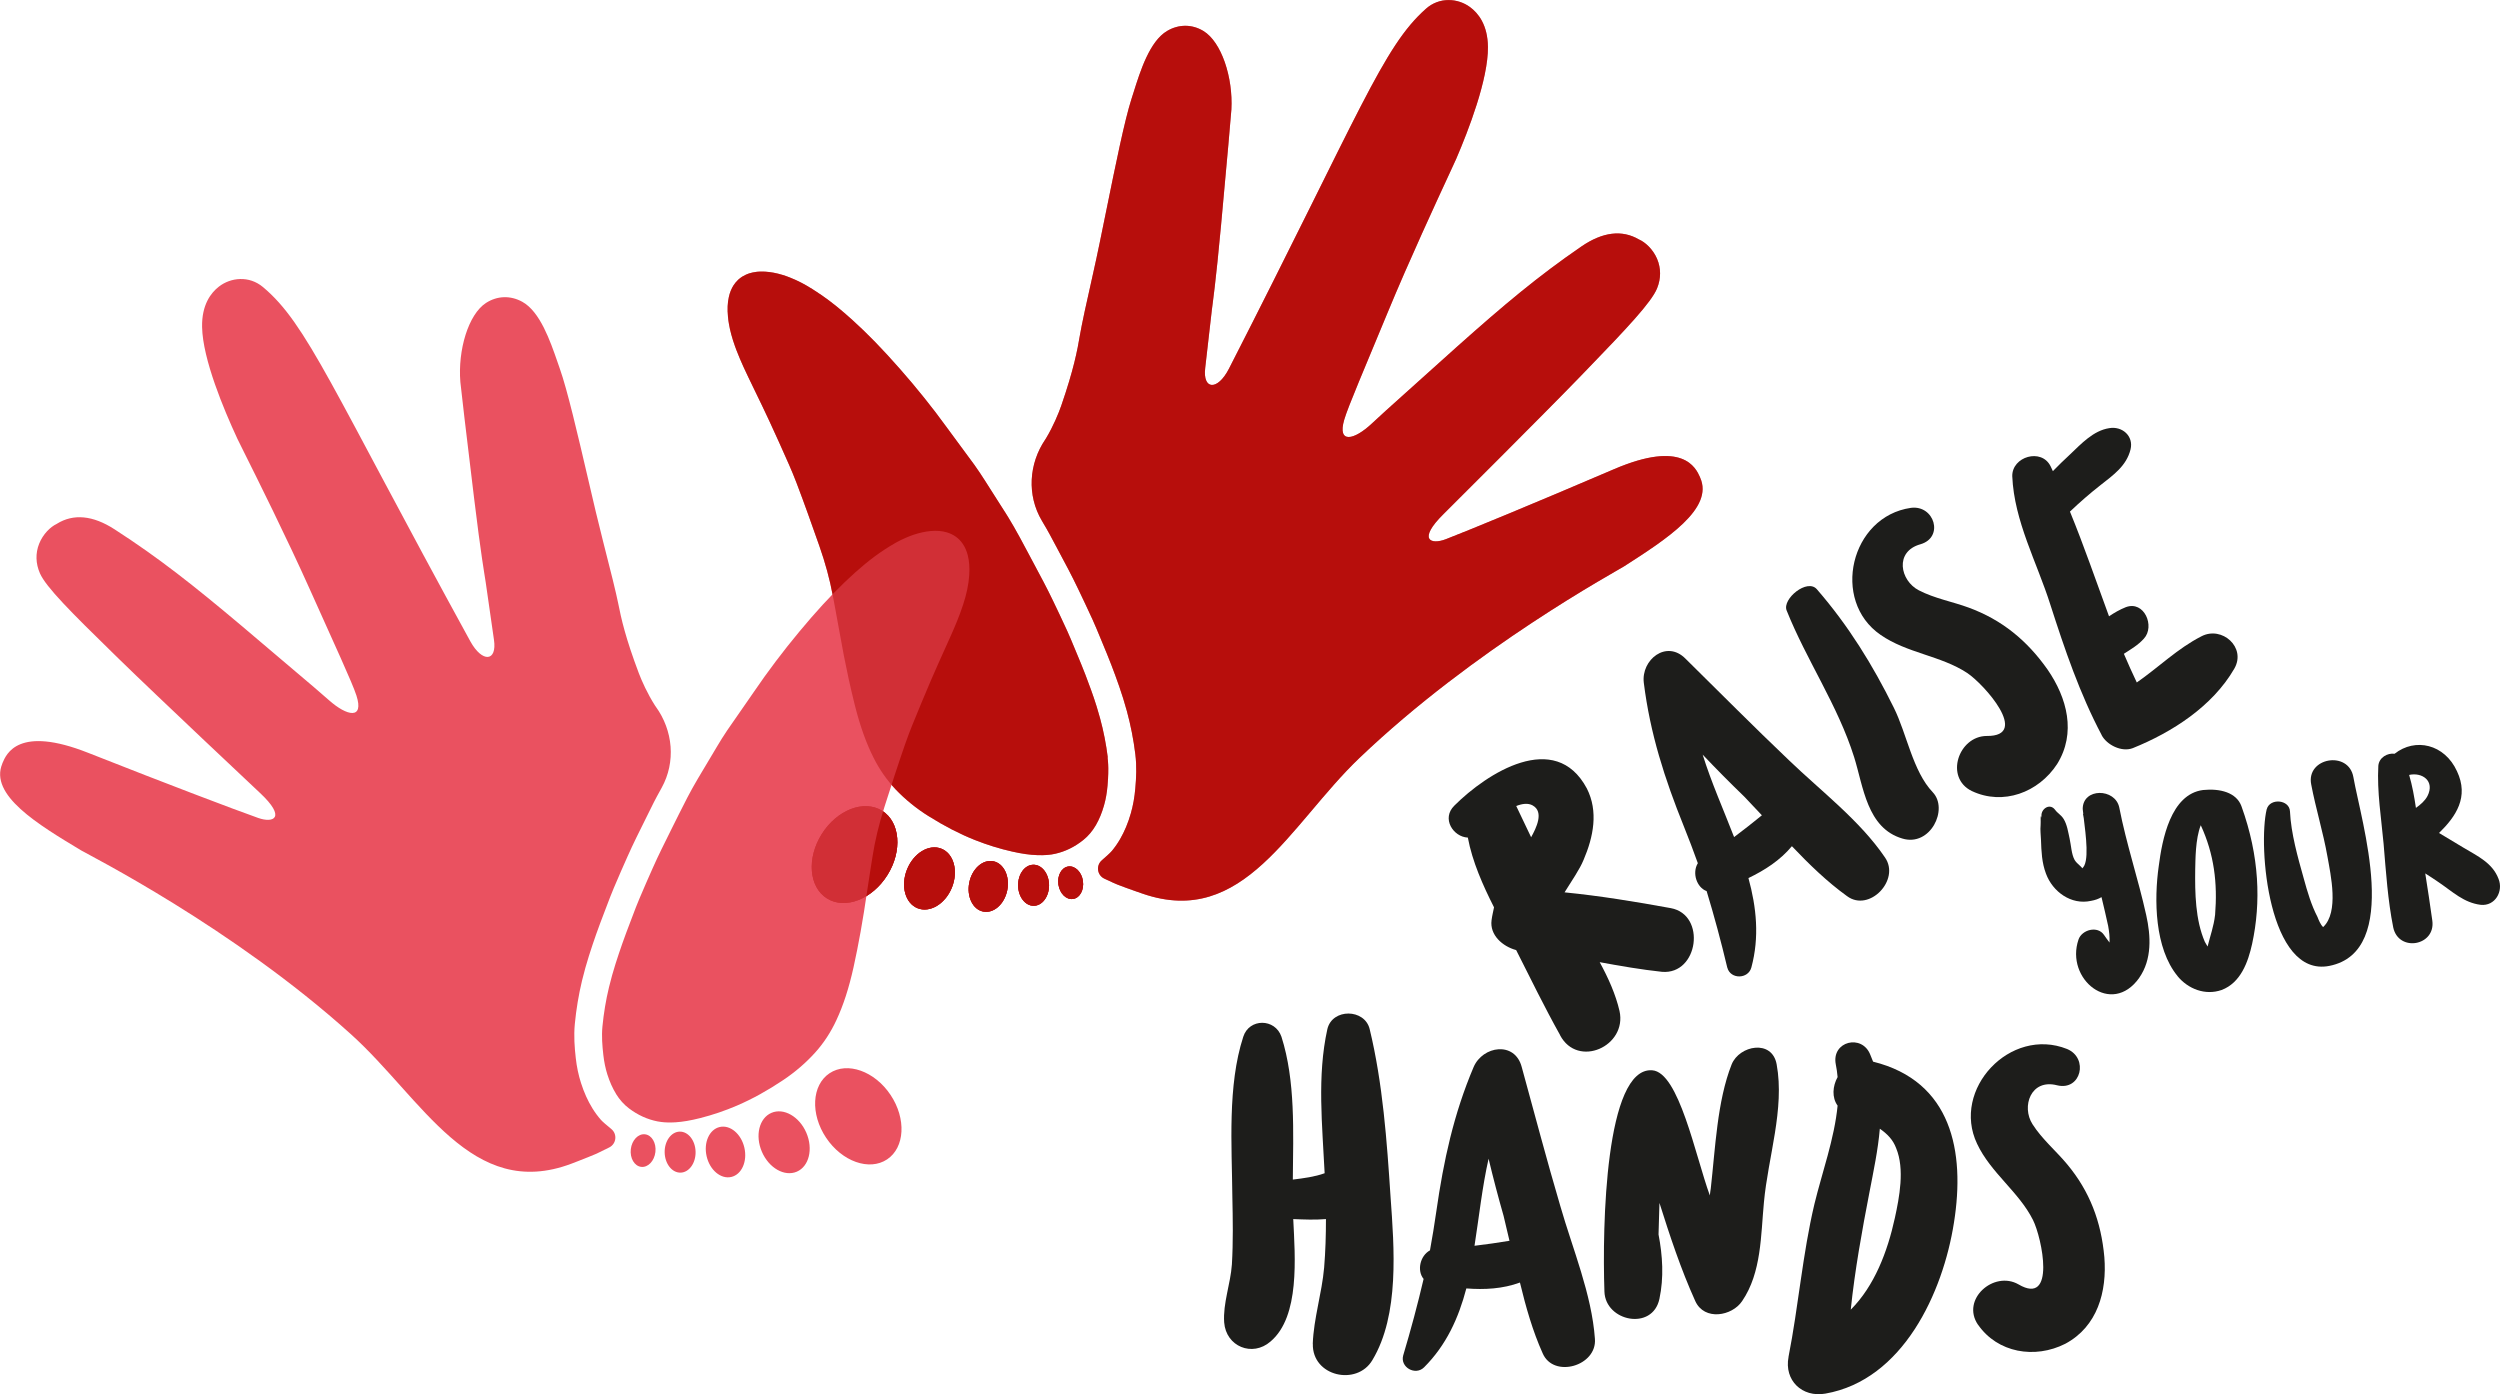 <svg fill="none" height="261" viewBox="0 0 468 261" width="468" xmlns="http://www.w3.org/2000/svg" xmlns:xlink="http://www.w3.org/1999/xlink"><clipPath id="a"><path d="m0 0h468v261h-468z"/></clipPath><g clip-path="url(#a)"><g fill="#1d1d1b"><path d="m400.462 183.057c-5.183 7.313-13.912.252-11.363-7.184.628-1.83 3.573-2.644 4.779-.843.246.375.635.894 1.025 1.42.051-1.074-.057-2.003-.252-3.098-.376-1.773-.816-3.589-1.249-5.411-.535.331-1.206.569-1.957.699-3.711.828-7.19-1.701-8.439-5.094-.78-2.054-.859-4.179-.932-6.298-.036-.879-.166-1.923-.072-2.773.072-.606-.13-2.407.238-1.348-.491-1.455 1.372-2.968 2.455-1.556.476.684 1.112.929 1.61 1.729.664 1.066.852 2.457 1.133 3.711.282 1.253.333 2.903.939 3.984.433.757 1.617 1.434 1.35 1.6 1.487-.973.722-6.348.354-9.425l-.145-.807h.058c-.072-.41-.065-.713-.108-.936.007-3.97 6.079-3.912 6.844-.26 1.321 6.816 3.545 13.358 5.046 20.153.867 3.876 1.105 8.278-1.314 11.729z"/><path d="m407.653 182.74c-4.31-5.224-4.433-14.331-3.53-20.65.628-4.849 2.201-13.423 8.295-14.201 3.147-.317 6.252.44 7.19 3.062 3.379 9.36 3.66 18.02 1.993 25.722-.758 3.451-2.152 7.313-5.718 8.653-3.076 1.074-6.274-.202-8.237-2.579zm7.01-11.427c.484-6.009-.173-11.406-2.679-16.831-1.025 2.608-.989 6.513-1.039 8.242-.058 4.395.014 9.482 1.812 13.61l.505.858c.484-1.982 1.163-3.819 1.394-5.872z"/><path d="m424.337 151.477c.578-2.118 4.252-1.815 4.346.418.195 4.114 1.458 8.574 2.57 12.522.679 2.486 1.422 5.022 2.585 7.249.216.554.541 1.383 1.047 1.887 3.01-2.781 1.415-9.791.808-13.235-.801-4.539-2.173-8.92-3.032-13.452-1.011-5.036 6.996-6.448 7.891-1.39 1.48 8.393 9.096 32.652-4.505 35.34-11.363 2.233-13.399-22.415-11.717-29.346z"/><path d="m446.219 158.055c-.44-4.841-1.263-9.856-.996-14.698.137-1.563 1.711-2.435 3.046-2.255 3.855-3.048 9.357-1.823 11.681 3.278 2.274 4.813-.173 8.445-3.364 11.557l4.584 2.752c2.592 1.557 5.429 2.839 6.556 5.836.945 2.328-.636 5.152-3.357 4.857-3.155-.397-5.242-2.457-7.805-4.194-.815-.569-1.682-1.124-2.555-1.686.462 2.94.917 5.887 1.321 8.834.657 4.741-6.31 5.965-7.313 1.289-1.018-5.094-1.358-10.368-1.798-15.562zm8.201-9.027c1.451-2.868-1.032-4.504-3.429-3.963.599 2.032.96 4.099 1.271 6.175.895-.635 1.718-1.369 2.158-2.22z"/><path d="m245.75 251.554c.173-4.755 1.703-9.424 2.129-14.258.253-3.055.34-6.11.34-9.086-2.043.173-4.086.087-6.122 0 .339 7.133 1.277 18.25-4.253 22.919-3.4 2.969-8.338.937-8.677-3.566-.253-3.567 1.191-7.212 1.444-10.865.252-4.244.173-8.488.086-12.652-.086-9.59-.938-20.801 2.043-29.966 1.105-3.48 5.956-3.48 7.148 0 2.635 8.236 2.209 17.825 2.129 26.738 2.043-.252 4.086-.512 5.956-1.189-.426-8.912-1.444-18.171.513-26.997.938-3.905 6.974-3.819 7.912 0 2.469 10.188 3.235 21.053 3.913 31.414.679 9.51 1.704 22.076-3.4 30.563-2.895 4.921-11.313 3.055-11.147-3.055z"/><path d="m262.672 253.759c1.444-4.842 2.722-9.597 3.826-14.345-1.278-1.528-.678-4.33 1.192-5.346.425-2.378.851-4.842 1.191-7.306 1.364-9.511 3.234-18.164 6.974-26.997 1.703-3.992 7.739-4.921 9.017 0 2.382 8.66 4.678 17.407 7.234 26.06 2.295 7.983 5.869 16.471 6.461 24.793.426 5.094-7.739 7.471-9.782 2.716-1.87-4.157-3.148-8.66-4.253-13.243-3.234 1.189-6.634 1.362-10.035 1.103-1.443 5.519-3.746 10.612-7.912 14.77-1.617 1.614-4.505 0-3.913-2.205zm19.904-21.478-1.105-4.669c-1.018-3.566-1.956-7.133-2.808-10.699-1.191 5.267-1.783 10.865-2.635 16.297 2.209-.252 4.425-.59 6.548-.936z"/><path d="m310.652 225.148c-.086 1.953-.086 3.905-.173 5.944.765 3.992 1.018 8.063.166 12.054-1.278 6.031-10.121 4.244-10.295-1.362-.426-12.392.174-42.026 8.931-41.428 5.017.338 8.078 15.959 10.8 23.43.087-.511.087-.936.173-1.275.852-7.471 1.191-16.384 3.913-23.258 1.444-3.566 7.573-4.755 8.425 0 1.531 8.322-1.617 17.4-2.382 25.809-.592 6.109-.426 13.156-4.086 18.509-1.87 2.803-7.061 3.74-8.765 0-2.721-6.023-4.765-12.227-6.721-18.423z"/><path d="m334.809 254.011c1.869-9.51 2.635-19.273 4.851-28.611 1.444-5.944 3.74-12.227 4.339-18.423-1.105-1.527-.939-3.653 0-5.346-.087-.85-.173-1.614-.339-2.378-.852-4.33 4.931-5.771 6.468-1.786l.513 1.275c14.713 3.653 17.269 16.809 15.139 30.138-2.043 13.077-9.53 29.461-24.077 32.005-4.339.763-7.739-2.464-6.887-6.874zm19.904-25.981c.852-3.905 1.869-9.172.252-13.077-.592-1.614-1.703-2.716-3.061-3.653-.339 3.992-1.191 7.976-1.956 11.968-1.365 7.046-2.722 14.518-3.487 21.903 4.425-4.417 6.887-10.865 8.252-17.148z"/><path d="m370.278 247.988c-3.235-4.755 2.974-10.188 7.573-7.558 7.061 4.157 4.425-8.661 2.722-12.054-2.635-5.26-7.913-8.826-10.461-14.259-4.852-10.188 6.208-21.989 16.843-17.746 4.086 1.701 2.635 7.897-1.87 6.795-4.931-1.276-6.721 3.991-4.592 7.298 1.783 2.803 4.426 5.008 6.469 7.472 4.252 5.094 6.382 10.779 6.974 17.4.512 6.456-1.278 12.99-7.313 16.218-5.704 2.89-12.678 1.701-16.331-3.566z"/><path d="m292.062 193.792c-2.902-5.188-5.551-10.62-8.237-15.937-2.556-.685-4.974-2.825-4.606-5.584.101-.843.318-1.657.462-2.421-2.079-4.1-4.057-8.545-4.902-13.055-2.714-.109-5.017-3.581-2.498-6.009 6.043-6.031 18.843-14.288 24.77-3.199 2.202 4.315 1.235 9.092-.606 13.386-.73 1.794-2.238 3.934-3.56 6.074 6.671.663 13.291 1.751 19.883 2.954 6.707 1.232 5.176 12.508-1.646 11.924-3.877-.417-7.804-1.095-11.66-1.808 1.625 2.983 2.989 6.023 3.711 9.136 1.466 6.607-7.811 10.779-11.125 4.546zm-5.14-43.014c-.866-.482-1.964-.338-3.083.108l2.787 5.844c.96-1.729 2.462-4.748.289-5.952z"/><path d="m323.351 181.155c-1.169-4.914-2.447-9.67-3.869-14.338-1.87-.685-2.758-3.408-1.646-5.224-.823-2.27-1.69-4.618-2.628-6.917-3.588-8.912-6.303-17.349-7.487-26.86-.527-4.301 4.238-8.127 7.812-4.503 6.403 6.312 12.771 12.738 19.319 18.964 5.985 5.764 13.334 11.333 18.02 18.243 2.916 4.2-2.96 10.331-7.111 7.233-3.704-2.666-7.068-5.929-10.317-9.345-2.202 2.645-5.068 4.489-8.136 5.966 1.509 5.498 2.079 11.06.548 16.737-.592 2.205-3.905 2.248-4.497.044zm6.476-28.532-3.299-3.495c-2.671-2.579-5.27-5.202-7.79-7.86 1.603 5.151 3.899 10.303 5.884 15.433 1.79-1.326 3.53-2.724 5.205-4.078z"/><path d="m347.082 141.7c-3.061-9.705-8.902-18.106-12.627-27.429-.852-2.154 3.87-6.052 5.667-3.956 5.899 6.795 10.454 14.172 14.41 22.184 2.426 4.878 3.538 11.881 7.277 15.808 3.011 3.163-.447 10.26-5.688 8.668-6.635-1.96-7.292-9.72-9.039-15.282z"/><path d="m369.152 148.098c-5.184-2.507-2.527-10.31 2.772-10.325 8.201.08-.506-9.705-3.682-11.801-4.924-3.243-11.277-3.696-16.208-7.133-9.306-6.405-5.638-22.141 5.696-23.769 4.39-.569 6.238 5.519 1.784 6.815-4.91 1.362-3.82 6.809-.318 8.618 2.953 1.534 6.339 2.132 9.342 3.242 6.237 2.291 10.93 6.153 14.764 11.593 3.674 5.331 5.4 11.888 1.79 17.695-3.487 5.346-10.129 7.796-15.933 5.065z"/><path d="m393.445 137.629c-4.13-7.817-6.909-16.016-9.624-24.453-2.49-7.875-6.771-15.606-7.125-24.029-.065-3.682 5.472-5.31 7.169-1.873.173.295.267.634.433.922 1.04-1.088 2.122-2.104 3.205-3.12 2.094-1.989 4.383-4.481 7.364-4.928 2.411-.411 4.585 1.477 3.971 3.984-.765 3.091-3.22 4.791-5.581 6.65-1.963 1.528-3.92 3.242-5.761 4.986 2.635 6.42 4.902 13.056 7.313 19.605.989-.67 2.022-1.261 3.134-1.707 3.465-1.312 5.515 3.588 3.4 5.879-1.068 1.203-2.397 1.967-3.754 2.846.758 1.815 1.588 3.595 2.418 5.368 4.137-2.875 7.624-6.355 12.093-8.639 3.841-2.018 8.468 2.082 6.158 6.059-4.072 7.054-11.666 11.917-19.001 14.871-2.087.807-4.881-.619-5.826-2.428z"/></g><path d="m178.207 166.116c1.225-3.077.335-6.318-1.988-7.239-2.323-.922-5.2.825-6.425 3.901-1.226 3.077-.336 6.318 1.987 7.24 2.323.921 5.2-.826 6.426-3.902z" fill="#b70e0c"/><path d="m188.557 166.649c.521-2.599-.647-5.023-2.609-5.416-1.963-.392-3.977 1.396-4.499 3.995-.521 2.598.647 5.023 2.609 5.415 1.963.393 3.977-1.396 4.499-3.994z" fill="#b70e0c"/><path d="m193.521 169.562c1.599-.014 2.879-1.746 2.859-3.866-.019-2.121-1.331-3.829-2.93-3.814s-2.879 1.746-2.859 3.867c.019 2.121 1.331 3.828 2.93 3.813z" fill="#b70e0c"/><path d="m200.874 168.285c1.266-.185 2.094-1.694 1.848-3.372-.246-1.677-1.472-2.887-2.738-2.702s-2.094 1.694-1.848 3.372c.246 1.677 1.472 2.887 2.738 2.702z" fill="#b70e0c"/><path d="m166.115 163.819c2.846-4.536 2.402-9.932-.991-12.052s-8.451-.162-11.296 4.375c-2.846 4.536-2.403 9.932.99 12.052s8.451.161 11.297-4.375z" fill="#b70e0c"/><path d="m178.207 166.116c1.225-3.077.335-6.318-1.988-7.239-2.323-.922-5.2.825-6.425 3.901-1.226 3.077-.336 6.318 1.987 7.24 2.323.921 5.2-.826 6.426-3.902z" fill="#b70e0c"/><path d="m188.557 166.649c.521-2.599-.647-5.023-2.609-5.416-1.963-.392-3.977 1.396-4.499 3.995-.521 2.598.647 5.023 2.609 5.415 1.963.393 3.977-1.396 4.499-3.994z" fill="#b70e0c"/><path d="m193.521 169.562c1.599-.014 2.879-1.746 2.859-3.866-.019-2.121-1.331-3.829-2.93-3.814s-2.879 1.746-2.859 3.867c.019 2.121 1.331 3.828 2.93 3.813z" fill="#b70e0c"/><path d="m200.874 168.285c1.266-.185 2.094-1.694 1.848-3.372-.246-1.677-1.472-2.887-2.738-2.702s-2.094 1.694-1.848 3.372c.246 1.677 1.472 2.887 2.738 2.702z" fill="#b70e0c"/><path d="m166.115 163.819c2.846-4.536 2.402-9.932-.991-12.052s-8.451-.162-11.296 4.375c-2.846 4.536-2.403 9.932.99 12.052s8.451.161 11.297-4.375z" fill="#b70e0c"/><path d="m207.379 141.815c-.152-1.239-.354-2.478-.592-3.703-.239-1.225-.527-2.45-.852-3.646-.203-.742-.419-1.469-.636-2.183-.332-1.073-.686-2.111-1.046-3.105-.361-.994-.708-1.938-1.047-2.817-.246-.641-.506-1.29-.766-1.931-.259-.641-.527-1.275-.786-1.902l-.549-1.319c-.426-1.023-.859-2.089-1.329-3.112-.469-1.031-.945-2.061-1.4-3.012s-.881-1.852-1.249-2.615c-.57-1.189-1.162-2.364-1.754-3.495-.693-1.318-1.394-2.63-2.094-3.941-.448-.836-.888-1.664-1.336-2.5-.649-1.232-1.386-2.594-2.187-3.992-.318-.555-.65-1.117-.996-1.679-.174-.281-.347-.555-.52-.836l-.202-.317c-.239-.375-.477-.749-.722-1.131-.231-.367-.47-.735-.708-1.109-.671-1.059-1.343-2.118-2.021-3.177l-.022-.036-.101-.159c-.657-1.016-1.328-2.068-2.05-3.062-.852-1.174-1.719-2.342-2.585-3.509-.888-1.196-1.776-2.392-2.649-3.595-1.329-1.837-2.729-3.675-4.195-5.497-1.458-1.823-2.981-3.631-4.555-5.418-1.617-1.837-3.126-3.48-4.585-4.979-.729-.749-1.444-1.463-2.151-2.147-.708-.684-1.408-1.34-2.108-1.974-1.025-.929-2-1.765-2.938-2.529-.946-.764-1.863-1.455-2.765-2.082-.6-.418-1.199-.814-1.798-1.189-.332-.209-.657-.396-.975-.584-.086-.05-.166-.094-.245-.144-.289-.166-.578-.324-.859-.468-.029-.014-.058-.029-.087-.043-.303-.159-.606-.303-.902-.44-.08-.036-.152-.072-.231-.101-.26-.115-.513-.223-.766-.324-.036-.014-.065-.029-.101-.043-.014 0-.029-.007-.036-.015-.151-.058-.303-.115-.455-.173-.079-.029-.151-.058-.231-.086-.223-.079-.455-.151-.678-.223-.578-.173-1.134-.317-1.675-.418-.542-.101-1.076-.166-1.603-.202-.274-.014-.534-.022-.794-.014-.043 0-.087 0-.13 0-.195 0-.383.022-.57.036-.073.007-.145.014-.217.029-.159.022-.318.043-.476.079-.065.014-.13.022-.195.036-.21.05-.419.101-.621.166-.101.036-.195.072-.296.108-.123.043-.238.094-.354.151-.224.101-.44.216-.643.346-.259.166-.505.353-.729.555-.339.31-.635.67-.895 1.066-.202.317-.375.656-.52 1.016-.144.36-.267.742-.353 1.153-.253 1.117-.304 2.298-.166 3.732.043.425.093.857.173 1.297.224 1.319.599 2.702 1.133 4.193.094.267.195.533.296.8.202.526.412 1.045.628 1.549.217.504.426.994.643 1.47.325.713.642 1.391.946 2.017.375.778.758 1.563 1.133 2.342.462.958.939 1.931 1.408 2.911.469.98.938 1.967 1.393 2.947 1.249 2.68 2.469 5.425 3.646 8.084l.022.05c.483 1.088.953 2.241 1.415 3.437 1.472 3.862 2.859 7.781 4.266 11.787 1.134 3.235 1.957 6.276 2.513 9.28.122.663.245 1.333.375 1.996.274 1.441.542 2.889.794 4.337.599 3.43 1.191 6.478 1.812 9.316.376 1.701.758 3.329 1.155 4.914.491 1.946 1.018 3.704 1.596 5.325s1.206 3.105 1.913 4.503c.556 1.102 1.177 2.154 1.863 3.134s1.429 1.902 2.238 2.752c.895.944 1.862 1.83 2.895 2.673 1.032.843 2.129 1.629 3.285 2.349 2.981 1.873 5.818 3.336 8.677 4.474l.094.036c2.238.887 4.563 1.607 6.909 2.133 1.827.411 3.314.62 4.693.663.274.007.534.007.787.007h.187c.231 0 .448-.014.665-.029.072 0 .151-.007.223-.014.26-.022.52-.05.766-.086.238-.036.469-.08.693-.13 1.891-.418 3.674-1.29 5.292-2.594.917-.735 1.703-1.672 2.346-2.781.621-1.074 1.112-2.27 1.509-3.653.332-1.153.548-2.363.664-3.718.036-.418.065-.843.094-1.282.036-.649.058-1.312.05-1.989 0-.223-.007-.447-.021-.677-.022-.454-.058-.908-.116-1.362z" fill="#b70e0c"/><path d="m318.269 89.392-.036-.079c-.787-1.736-3.184-7.018-16.099-1.477-14.858 6.369-26.9 11.326-31.463 13.098-2.815 1.088-5.364.152-.426-4.719.491-.483 18.995-18.92 25.463-25.614l1.365-1.412c7.465-7.724 12.071-12.601 13.132-15.217.751-1.852.744-3.761 0-5.519-.787-1.837-2.245-3.127-3.386-3.624l-.029-.014c-3.169-1.844-6.786-1.398-10.764 1.333-8.18 5.62-14.475 10.916-23.247 18.733-2.858 2.55-6.425 5.764-9.883 8.877-3.039 2.738-4.021 3.588-6.079 5.519-3.313 3.112-6.512 3.876-5.176-.713.722-2.478 3.862-9.727 8.086-19.965 4.035-9.777 9.378-21.291 11.652-26.204.65-1.405 1.04-2.248 1.162-2.529l.087-.195c2.238-5.202 5.978-14.842 5.913-20.887-.044-4.172-1.856-6.362-3.365-7.464-2.274-1.664-5.71-1.931-8.244.324-8.079 7.176-12.201 19.115-36.87 67.374-2.137 4.172-4.945 3.992-4.447-.144.339-2.853.996-8.797 1.242-10.844.151-1.254.743-5.202 1.718-15.8 1.141-12.407 1.884-20.736 1.942-21.745.325-6.023-1.87-12.637-5.227-14.676-2.137-1.297-4.613-1.304-6.793-.022-3.271 1.924-5.018 7.457-6.289 11.499-.13.418-.259.821-.382 1.196-1.293 3.999-3.004 12.45-4.664 20.613-.91 4.474-1.762 8.696-2.491 11.895-1.227 5.368-2.223 10.044-2.49 11.643-.506 3.012-1.192 6.571-3.509 13.293-.491 1.419-1.48 3.833-2.852 6.124-.036.065-.079.13-.13.202-3.111 4.568-3.472 10.462-.657 15.217.693 1.167 1.249 2.133 1.516 2.644.441.829.881 1.657 1.329 2.486.707 1.318 1.415 2.644 2.108 3.97.621 1.181 1.234 2.413 1.834 3.66.75 1.563 1.732 3.631 2.692 5.721.506 1.116.961 2.219 1.401 3.285l.542 1.311c.534 1.283 1.082 2.609 1.602 3.963.946 2.471 2.029 5.425 2.895 8.61.715 2.637 1.249 5.346 1.581 8.062.282 2.292.174 4.417 0 6.377-.144 1.693-.418 3.235-.844 4.712-.513 1.794-1.17 3.365-2.007 4.813-.462.8-.982 1.542-1.553 2.226-.259.317-1.054 1.03-1.877 1.751-1.119.98-.866 2.788.484 3.422 1.134.541 2.202 1.016 2.382 1.081.116.043.232.086.34.13.476.18.946.353 1.4.526.087.036.174.065.267.093.383.144.766.281 1.141.411.123.043.246.086.368.13.441.158.881.31 1.307.454 18.879 6.498 27.506-12.948 40.53-25.398 21.528-20.584 48.081-34.944 49.518-35.866 7.934-5.087 16.922-10.851 14.266-16.658z" fill="#b70e0c"/><path d="m149.164 219.337c2.296-.987 3.092-4.253 1.779-7.293s-4.239-4.704-6.534-3.716c-2.296.987-3.093 4.253-1.779 7.293 1.313 3.04 4.238 4.704 6.534 3.716z" fill="#ea5160"/><path d="m136.894 220.327c1.95-.449 3.048-2.906 2.452-5.488-.596-2.583-2.66-4.313-4.611-3.865-1.95.449-3.048 2.906-2.452 5.488.596 2.583 2.66 4.313 4.611 3.865z" fill="#ea5160"/><path d="m127.393 219.518c1.599-.031 2.861-1.775 2.82-3.895-.041-2.121-1.37-3.815-2.969-3.784-1.598.031-2.861 1.775-2.82 3.896.042 2.12 1.371 3.814 2.969 3.783z" fill="#ea5160"/><path d="m122.692 215.659c.197-1.684-.673-3.169-1.944-3.318-1.272-.148-2.462 1.096-2.66 2.78-.197 1.683.673 3.169 1.944 3.317 1.271.149 2.462-1.096 2.66-2.779z" fill="#ea5160"/><path d="m166.065 217.037c3.331-2.217 3.618-7.624.643-12.076-2.976-4.453-8.088-6.265-11.418-4.049-3.33 2.217-3.618 7.623-.643 12.076 2.976 4.453 8.088 6.265 11.418 4.049z" fill="#ea5160"/><path d="m115.324 204.772c-.65-1.059-1.177-2.233-1.618-3.609-.361-1.139-.613-2.349-.765-3.696-.188-1.672-.339-3.473-.166-5.296.238-2.486.65-4.971 1.235-7.385.714-2.983 1.667-5.807 2.498-8.185.454-1.304.952-2.608 1.436-3.876l.506-1.333c.389-1.038.801-2.111 1.241-3.149.881-2.096 1.791-4.15 2.484-5.706.534-1.203 1.09-2.399 1.653-3.545.65-1.333 1.314-2.666 1.978-3.999.419-.843.845-1.693 1.264-2.536.989-1.996 2.18-4.344 3.515-6.6l.188-.317c.231-.381.455-.763.686-1.152.224-.375.448-.75.671-1.124.643-1.081 1.278-2.162 1.928-3.235l.022-.036.093-.159c.621-1.037 1.271-2.104 1.964-3.12.816-1.203 1.653-2.392 2.484-3.581.852-1.217 1.703-2.442 2.541-3.667 2.556-3.754 5.386-7.507 8.425-11.168 3.126-3.768 5.855-6.736 8.577-9.352 2.656-2.543 4.981-4.46 7.335-6.009.324-.216.642-.417.96-.612.079-.05.166-.101.245-.151.289-.173.571-.339.845-.497.029-.015.058-.029.079-.051.304-.166.592-.317.888-.468.073-.036.152-.072.224-.108.253-.123.505-.238.751-.346.036-.015.065-.029.101-.043.014 0 .029-.008.036-.015.152-.065.303-.122.455-.187.072-.029.152-.065.224-.094.224-.086.447-.165.671-.245 1.141-.382 2.209-.619 3.263-.713 1.127-.101 2.108-.014 3.011.252 1.256.375 2.26 1.095 2.974 2.147.426.62.729 1.326.939 2.14.281 1.11.368 2.291.274 3.732-.115 1.708-.484 3.516-1.148 5.526-.707 2.169-1.581 4.201-2.346 5.909-.354.792-.708 1.585-1.069 2.377-.873 1.938-1.776 3.949-2.635 5.937-1.169 2.716-2.31 5.497-3.407 8.185l-.022.05c-.447 1.096-.888 2.27-1.314 3.473-1.364 3.898-2.635 7.861-3.927 11.91-1.04 3.271-1.776 6.326-2.245 9.345-.102.67-.21 1.34-.318 2.01-.231 1.448-.455 2.904-.672 4.359-.801 5.512-1.617 10.058-2.555 14.316-.874 3.92-1.892 7.076-3.22 9.922-1.04 2.24-2.361 4.258-3.927 6.001-1.733 1.931-3.762 3.682-6.036 5.202-2.924 1.96-5.718 3.502-8.548 4.727l-.094.043c-2.216.951-4.519 1.736-6.844 2.327-1.812.461-3.299.713-4.671.8-.989.058-1.841.043-2.635-.058-.238-.029-.469-.065-.7-.108-1.899-.367-3.711-1.189-5.364-2.442-.939-.706-1.754-1.621-2.426-2.709z" fill="#ea5160"/><path d="m.419 142.947.036-.08c.736-1.758 2.982-7.104 16.049-1.938 15.031 5.937 27.217 10.555 31.831 12.191 2.845 1.009 5.364 0 .289-4.726-.505-.469-19.529-18.366-26.185-24.872l-1.401-1.369c-7.681-7.5-12.432-12.248-13.565-14.835-.801-1.83-.852-3.739-.152-5.512.736-1.859 2.151-3.192 3.285-3.725l.029-.022c3.112-1.938 6.75-1.592 10.8 1.023 8.338 5.382 14.785 10.497 23.774 18.055 2.931 2.465 6.591 5.577 10.129 8.589 3.119 2.651 4.122 3.473 6.23 5.339 3.4 3.018 6.62 3.689 5.155-.865-.794-2.457-4.137-9.619-8.656-19.727-4.317-9.655-9.984-21.01-12.403-25.859-.693-1.383-1.105-2.219-1.234-2.493l-.087-.195c-2.382-5.137-6.404-14.662-6.512-20.714-.08-4.172 1.668-6.412 3.148-7.558 2.231-1.729 5.653-2.089 8.252.086 8.288 6.946 12.75 18.762 38.797 66.286 2.252 4.106 5.054 3.847 4.44-.267-.426-2.839-1.249-8.768-1.552-10.8-.188-1.247-.895-5.173-2.173-15.75-1.494-12.371-2.483-20.671-2.563-21.68-.498-6.009 1.502-12.688 4.801-14.821 2.101-1.355 4.57-1.434 6.786-.216 3.328 1.83 5.227 7.313 6.613 11.319.144.418.281.814.411 1.182 1.408 3.963 3.364 12.357 5.256 20.477 1.032 4.446 2.014 8.639 2.837 11.824 1.379 5.331 2.513 9.979 2.823 11.564.592 2.99 1.379 6.535 3.891 13.192.535 1.405 1.589 3.79 3.025 6.038.044.065.087.129.137.194 3.242 4.475 3.776 10.361 1.098 15.196-.657 1.188-1.191 2.168-1.444 2.68-.419.843-.838 1.686-1.256 2.529-.672 1.34-1.336 2.68-1.993 4.027-.585 1.196-1.169 2.443-1.733 3.711-.707 1.585-1.631 3.682-2.526 5.8-.477 1.131-.903 2.248-1.307 3.321l-.505 1.326c-.499 1.297-1.004 2.637-1.488 4.006-.873 2.493-1.877 5.476-2.649 8.689-.635 2.652-1.09 5.382-1.35 8.106-.217 2.298-.044 4.416.173 6.369.188 1.686.513 3.221.982 4.69.57 1.78 1.271 3.336 2.144 4.756.484.785 1.025 1.513 1.61 2.176.274.309 1.083 1.001 1.928 1.693 1.148.951.945 2.759-.383 3.437-1.119.569-2.173 1.08-2.346 1.152-.116.051-.224.094-.34.144-.469.195-.931.382-1.386.57-.086.036-.173.072-.26.101-.382.151-.758.302-1.126.446-.123.051-.245.094-.361.144-.44.166-.873.339-1.292.497-18.684 7.033-27.867-12.154-41.245-24.23-22.113-19.965-49.071-33.553-50.529-34.432-8.079-4.857-17.226-10.361-14.742-16.24z" fill="#ea5160"/><g fill="#b70e0c" opacity=".5"><path d="m178.207 166.116c1.225-3.077.335-6.318-1.988-7.239-2.323-.922-5.2.825-6.425 3.901-1.226 3.077-.336 6.318 1.987 7.24 2.323.921 5.2-.826 6.426-3.902z"/><path d="m188.557 166.649c.521-2.599-.647-5.023-2.609-5.416-1.963-.392-3.977 1.396-4.499 3.995-.521 2.598.647 5.023 2.609 5.415 1.963.393 3.977-1.396 4.499-3.994z"/><path d="m193.521 169.562c1.599-.014 2.879-1.746 2.859-3.866-.019-2.121-1.331-3.829-2.93-3.814s-2.879 1.746-2.859 3.867c.019 2.121 1.331 3.828 2.93 3.813z"/><path d="m200.874 168.285c1.266-.185 2.094-1.694 1.848-3.372-.246-1.677-1.472-2.887-2.738-2.702s-2.094 1.694-1.848 3.372c.246 1.677 1.472 2.887 2.738 2.702z"/><path d="m166.115 163.819c2.846-4.536 2.402-9.932-.991-12.052s-8.451-.162-11.296 4.375c-2.846 4.536-2.403 9.932.99 12.052s8.451.161 11.297-4.375z"/><path d="m178.207 166.116c1.225-3.077.335-6.318-1.988-7.239-2.323-.922-5.2.825-6.425 3.901-1.226 3.077-.336 6.318 1.987 7.24 2.323.921 5.2-.826 6.426-3.902z"/><path d="m188.557 166.649c.521-2.599-.647-5.023-2.609-5.416-1.963-.392-3.977 1.396-4.499 3.995-.521 2.598.647 5.023 2.609 5.415 1.963.393 3.977-1.396 4.499-3.994z"/><path d="m193.521 169.562c1.599-.014 2.879-1.746 2.859-3.866-.019-2.121-1.331-3.829-2.93-3.814s-2.879 1.746-2.859 3.867c.019 2.121 1.331 3.828 2.93 3.813z"/><path d="m200.874 168.285c1.266-.185 2.094-1.694 1.848-3.372-.246-1.677-1.472-2.887-2.738-2.702s-2.094 1.694-1.848 3.372c.246 1.677 1.472 2.887 2.738 2.702z"/><path d="m166.115 163.819c2.846-4.536 2.402-9.932-.991-12.052s-8.451-.162-11.296 4.375c-2.846 4.536-2.403 9.932.99 12.052s8.451.161 11.297-4.375z"/><path d="m207.379 141.815c-.152-1.239-.354-2.478-.592-3.703-.239-1.225-.527-2.45-.852-3.646-.203-.742-.419-1.469-.636-2.183-.332-1.073-.686-2.111-1.046-3.105-.361-.994-.708-1.938-1.047-2.817-.246-.641-.506-1.29-.766-1.931-.259-.641-.527-1.275-.786-1.902l-.549-1.319c-.426-1.023-.859-2.089-1.329-3.112-.469-1.031-.945-2.061-1.4-3.012s-.881-1.852-1.249-2.615c-.57-1.189-1.162-2.364-1.754-3.495-.693-1.318-1.394-2.63-2.094-3.941-.448-.836-.888-1.664-1.336-2.5-.649-1.232-1.386-2.594-2.187-3.992-.318-.555-.65-1.117-.996-1.679-.174-.281-.347-.555-.52-.836l-.202-.317c-.239-.375-.477-.749-.722-1.131-.231-.367-.47-.735-.708-1.109-.671-1.059-1.343-2.118-2.021-3.177l-.022-.036-.101-.159c-.657-1.016-1.328-2.068-2.05-3.062-.852-1.174-1.719-2.342-2.585-3.509-.888-1.196-1.776-2.392-2.649-3.595-1.329-1.837-2.729-3.675-4.195-5.497-1.458-1.823-2.981-3.631-4.555-5.418-1.617-1.837-3.126-3.48-4.585-4.979-.729-.749-1.444-1.463-2.151-2.147-.708-.684-1.408-1.34-2.108-1.974-1.025-.929-2-1.765-2.938-2.529-.946-.764-1.863-1.455-2.765-2.082-.6-.418-1.199-.814-1.798-1.189-.332-.209-.657-.396-.975-.584-.086-.05-.166-.094-.245-.144-.289-.166-.578-.324-.859-.468-.029-.014-.058-.029-.087-.043-.303-.159-.606-.303-.902-.44-.08-.036-.152-.072-.231-.101-.26-.115-.513-.223-.766-.324-.036-.014-.065-.029-.101-.043-.014 0-.029-.007-.036-.015-.151-.058-.303-.115-.455-.173-.079-.029-.151-.058-.231-.086-.223-.079-.455-.151-.678-.223-.578-.173-1.134-.317-1.675-.418-.542-.101-1.076-.166-1.603-.202-.274-.014-.534-.022-.794-.014-.043 0-.087 0-.13 0-.195 0-.383.022-.57.036-.073.007-.145.014-.217.029-.159.022-.318.043-.476.079-.065.014-.13.022-.195.036-.21.05-.419.101-.621.166-.101.036-.195.072-.296.108-.123.043-.238.094-.354.151-.224.101-.44.216-.643.346-.259.166-.505.353-.729.555-.339.31-.635.67-.895 1.066-.202.317-.375.656-.52 1.016-.144.36-.267.742-.353 1.153-.253 1.117-.304 2.298-.166 3.732.043.425.093.857.173 1.297.224 1.319.599 2.702 1.133 4.193.094.267.195.533.296.8.202.526.412 1.045.628 1.549.217.504.426.994.643 1.47.325.713.642 1.391.946 2.017.375.778.758 1.563 1.133 2.342.462.958.939 1.931 1.408 2.911.469.98.938 1.967 1.393 2.947 1.249 2.68 2.469 5.425 3.646 8.084l.022.05c.483 1.088.953 2.241 1.415 3.437 1.472 3.862 2.859 7.781 4.266 11.787 1.134 3.235 1.957 6.276 2.513 9.28.122.663.245 1.333.375 1.996.274 1.441.542 2.889.794 4.337.599 3.43 1.191 6.478 1.812 9.316.376 1.701.758 3.329 1.155 4.914.491 1.946 1.018 3.704 1.596 5.325s1.206 3.105 1.913 4.503c.556 1.102 1.177 2.154 1.863 3.134s1.429 1.902 2.238 2.752c.895.944 1.862 1.83 2.895 2.673 1.032.843 2.129 1.629 3.285 2.349 2.981 1.873 5.818 3.336 8.677 4.474l.094.036c2.238.887 4.563 1.607 6.909 2.133 1.827.411 3.314.62 4.693.663.274.007.534.007.787.007h.187c.231 0 .448-.014.665-.029.072 0 .151-.007.223-.014.26-.022.52-.05.766-.086.238-.036.469-.08.693-.13 1.891-.418 3.674-1.29 5.292-2.594.917-.735 1.703-1.672 2.346-2.781.621-1.074 1.112-2.27 1.509-3.653.332-1.153.548-2.363.664-3.718.036-.418.065-.843.094-1.282.036-.649.058-1.312.05-1.989 0-.223-.007-.447-.021-.677-.022-.454-.058-.908-.116-1.362z"/><path d="m318.269 89.392-.036-.079c-.787-1.736-3.184-7.018-16.099-1.477-14.858 6.369-26.9 11.326-31.463 13.098-2.815 1.088-5.364.152-.426-4.719.491-.483 18.995-18.92 25.463-25.614l1.365-1.412c7.465-7.724 12.071-12.601 13.132-15.217.751-1.852.744-3.761 0-5.519-.787-1.837-2.245-3.127-3.386-3.624l-.029-.014c-3.169-1.844-6.786-1.398-10.764 1.333-8.18 5.62-14.475 10.916-23.247 18.733-2.858 2.55-6.425 5.764-9.883 8.877-3.039 2.738-4.021 3.588-6.079 5.519-3.313 3.112-6.512 3.876-5.176-.713.722-2.478 3.862-9.727 8.086-19.965 4.035-9.777 9.378-21.291 11.652-26.204.65-1.405 1.04-2.248 1.162-2.529l.087-.195c2.238-5.202 5.978-14.842 5.913-20.887-.044-4.172-1.856-6.362-3.365-7.464-2.274-1.664-5.71-1.931-8.244.324-8.079 7.176-12.201 19.115-36.87 67.374-2.137 4.172-4.945 3.992-4.447-.144.339-2.853.996-8.797 1.242-10.844.151-1.254.743-5.202 1.718-15.8 1.141-12.407 1.884-20.736 1.942-21.745.325-6.023-1.87-12.637-5.227-14.676-2.137-1.297-4.613-1.304-6.793-.022-3.271 1.924-5.018 7.457-6.289 11.499-.13.418-.259.821-.382 1.196-1.293 3.999-3.004 12.45-4.664 20.613-.91 4.474-1.762 8.696-2.491 11.895-1.227 5.368-2.223 10.044-2.49 11.643-.506 3.012-1.192 6.571-3.509 13.293-.491 1.419-1.48 3.833-2.852 6.124-.036.065-.079.13-.13.202-3.111 4.568-3.472 10.462-.657 15.217.693 1.167 1.249 2.133 1.516 2.644.441.829.881 1.657 1.329 2.486.707 1.318 1.415 2.644 2.108 3.97.621 1.181 1.234 2.413 1.834 3.66.75 1.563 1.732 3.631 2.692 5.721.506 1.116.961 2.219 1.401 3.285l.542 1.311c.534 1.283 1.082 2.609 1.602 3.963.946 2.471 2.029 5.425 2.895 8.61.715 2.637 1.249 5.346 1.581 8.062.282 2.292.174 4.417 0 6.377-.144 1.693-.418 3.235-.844 4.712-.513 1.794-1.17 3.365-2.007 4.813-.462.8-.982 1.542-1.553 2.226-.259.317-1.054 1.03-1.877 1.751-1.119.98-.866 2.788.484 3.422 1.134.541 2.202 1.016 2.382 1.081.116.043.232.086.34.13.476.18.946.353 1.4.526.087.036.174.065.267.093.383.144.766.281 1.141.411.123.043.246.086.368.13.441.158.881.31 1.307.454 18.879 6.498 27.506-12.948 40.53-25.398 21.528-20.584 48.081-34.944 49.518-35.866 7.934-5.087 16.922-10.851 14.266-16.658z"/></g></g></svg>